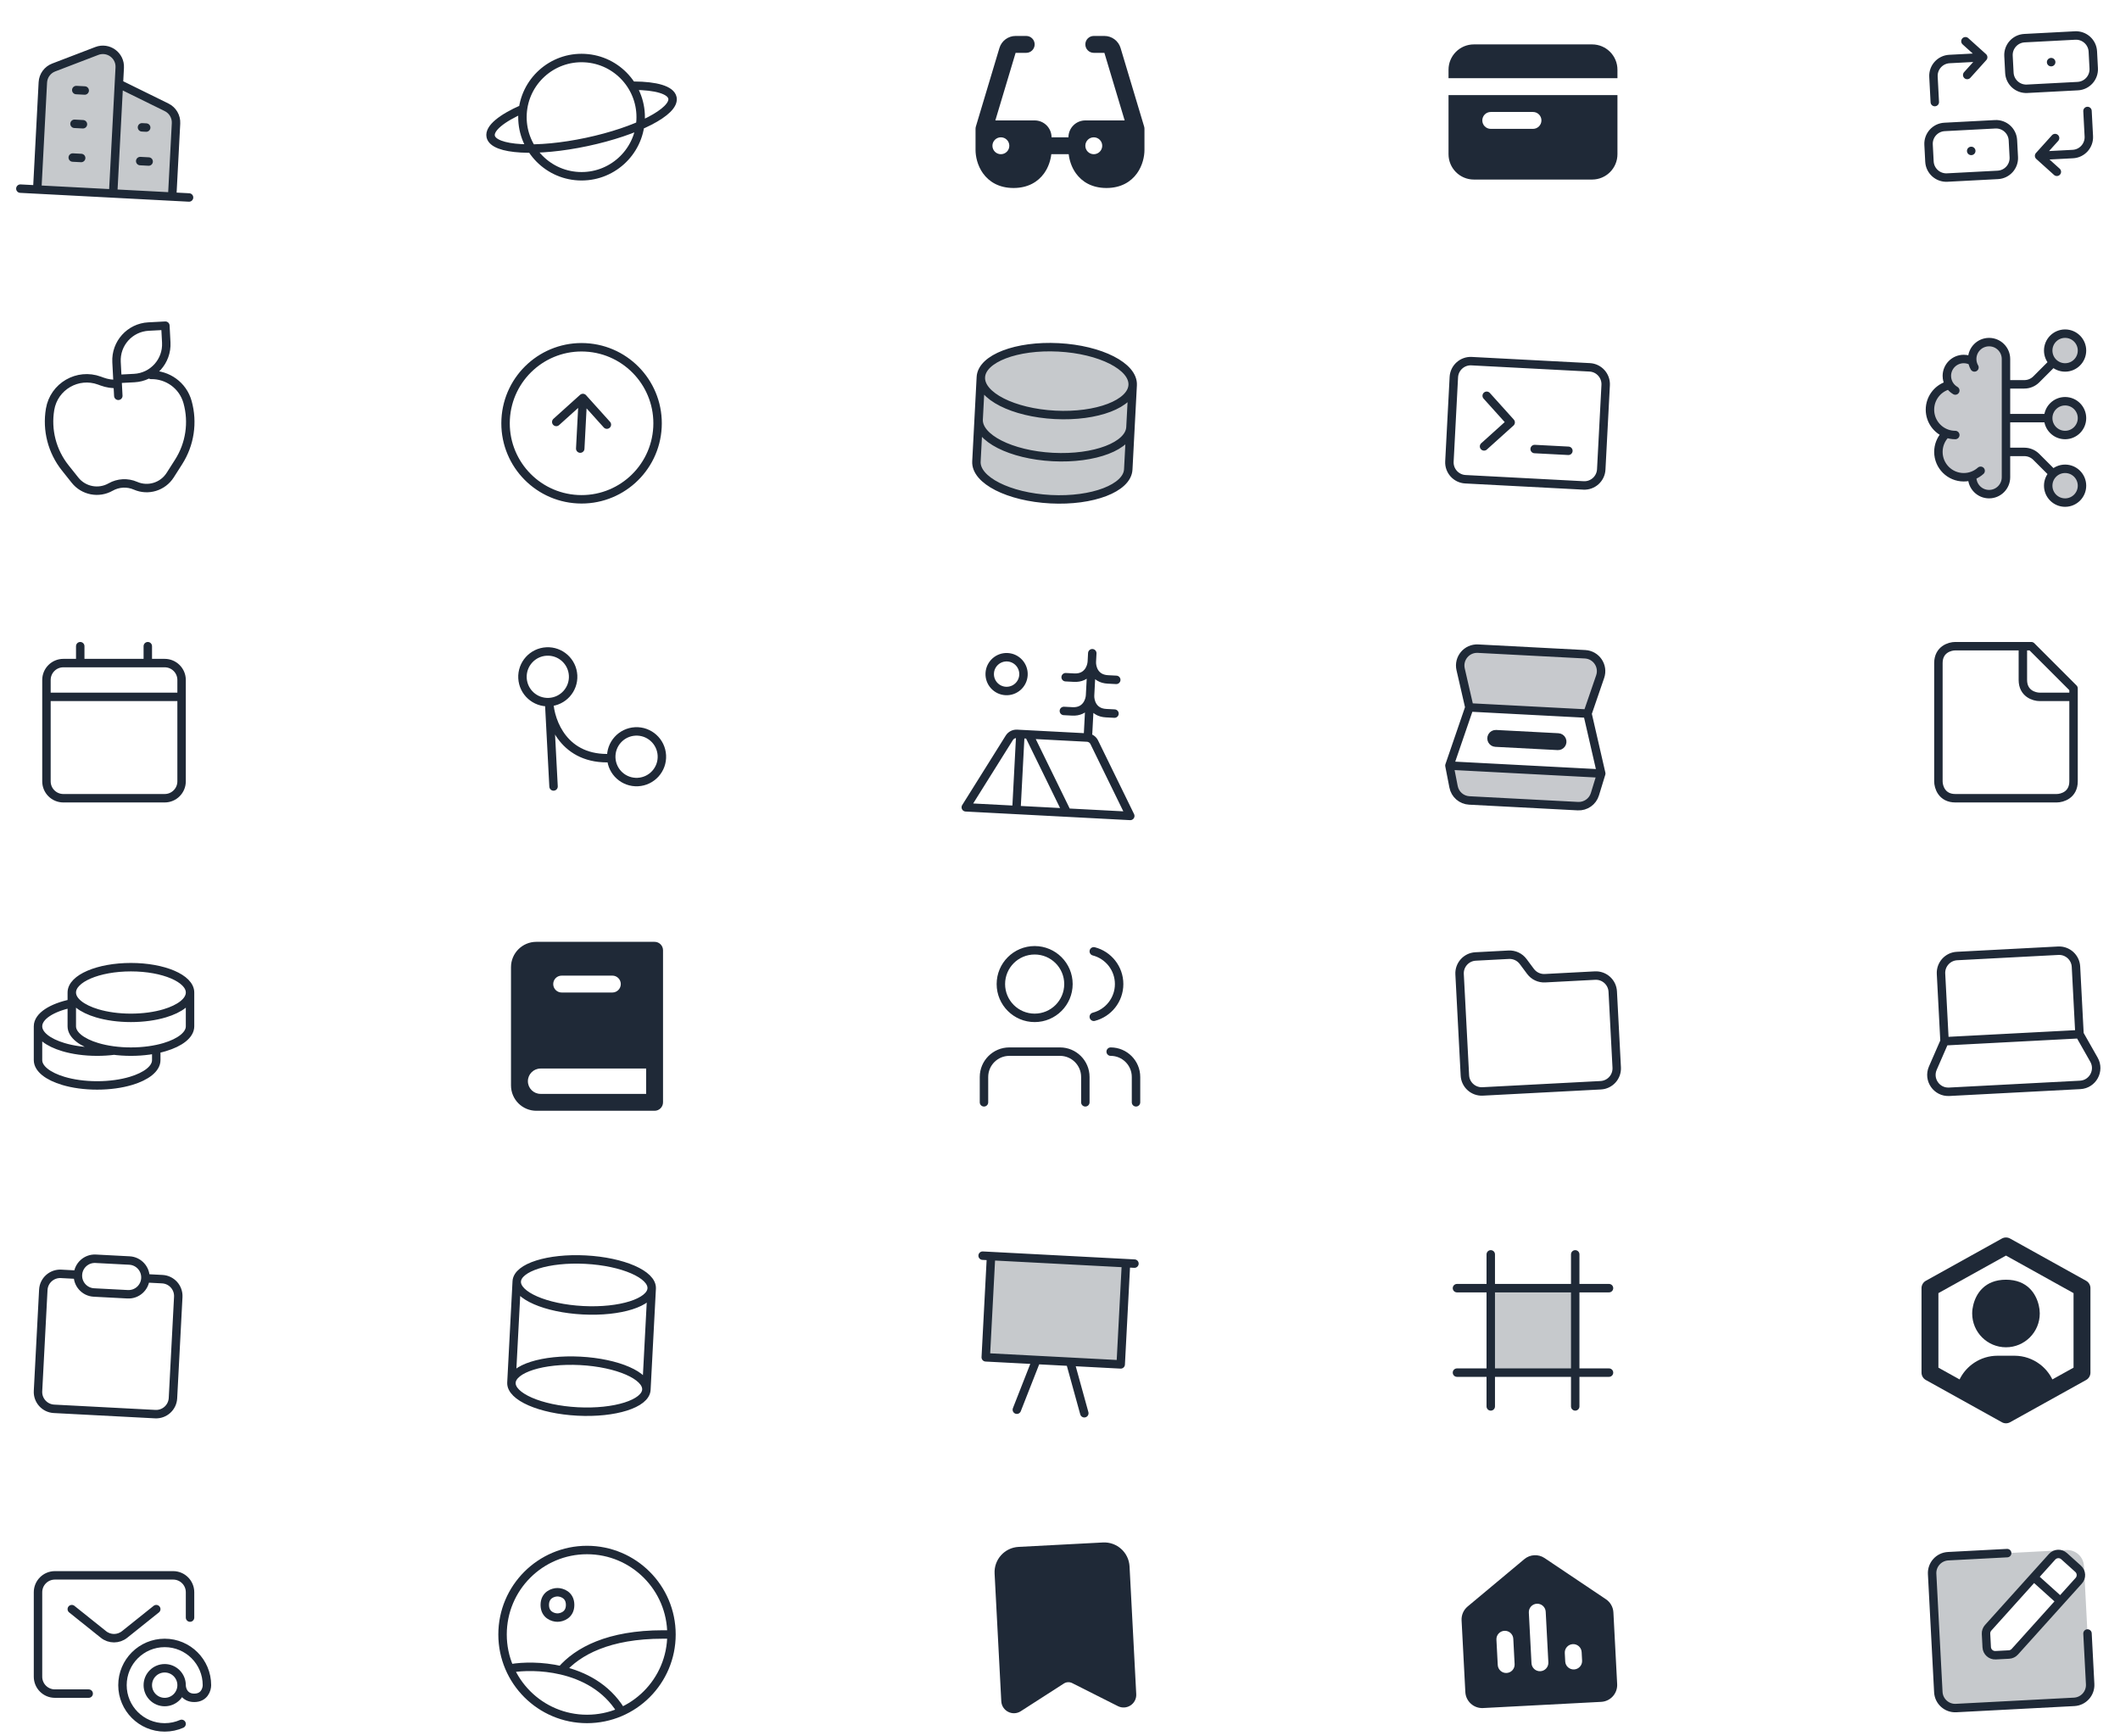 <svg width="502" height="411" viewBox="0 0 502 411" fill="none" xmlns="http://www.w3.org/2000/svg">
<path fill-rule="evenodd" clip-rule="evenodd" d="M235.513 372.568C235.339 369.258 237.881 366.435 241.191 366.262L261.163 365.215C264.472 365.042 267.295 367.584 267.469 370.893L269.053 401.128C269.174 403.429 266.765 405.001 264.708 403.964L253.888 398.512C253.256 398.193 252.502 398.233 251.906 398.616L241.716 405.169C239.778 406.415 237.218 405.103 237.097 402.803L235.513 372.568Z" fill="#1F2937"/>
<path d="M345.62 230.67C345.504 228.463 347.199 226.581 349.405 226.466L357.253 226.054C358.589 225.984 359.871 226.587 360.67 227.659L362.42 230.008C363.22 231.081 364.502 231.683 365.837 231.613L377.68 230.992C379.886 230.876 381.769 232.571 381.884 234.777L382.826 252.753C382.942 254.959 381.247 256.841 379.041 256.956L351.079 258.422C348.873 258.537 346.991 256.843 346.876 254.637L345.62 230.67Z" stroke="#1F2937" stroke-width="2" stroke-linecap="round" stroke-linejoin="round"/>
<path d="M137.397 106.215L138.025 94.231M138.025 94.231L143.703 100.537M138.025 94.231L131.719 99.909M155.686 101.165C155.166 111.093 146.696 118.719 136.769 118.198C126.841 117.678 119.215 109.209 119.736 99.281C120.256 89.354 128.726 81.728 138.653 82.248C148.581 82.768 156.207 91.238 155.686 101.165Z" stroke="#1F2937" stroke-width="2" stroke-linecap="round" stroke-linejoin="round"/>
<path fill-rule="evenodd" clip-rule="evenodd" d="M236.657 11.363C237.165 9.671 238.722 8.512 240.489 8.512H243C244.105 8.512 245 9.408 245 10.512C245 11.617 244.105 12.512 243 12.512H240.489L235.689 28.512H245C247.21 28.512 249 30.303 249 32.512H253C253 30.303 254.791 28.512 257 28.512H266.312L261.512 12.512H259C257.896 12.512 257 11.617 257 10.512C257 9.408 257.896 8.512 259 8.512H261.512C263.279 8.512 264.836 9.671 265.344 11.363L270.916 29.938C270.972 30.124 271 30.317 271 30.512V35.512C271 36.999 270.571 39.184 269.224 41.056C267.803 43.029 265.452 44.512 262 44.512C258.549 44.512 256.198 43.029 254.777 41.056C253.708 39.57 253.217 37.887 253.06 36.512H248.941C248.784 37.887 248.293 39.57 247.224 41.056C245.803 43.029 243.452 44.512 240 44.512C236.549 44.512 234.198 43.029 232.777 41.056C231.43 39.184 231 36.999 231 35.512V30.512C231 30.317 231.029 30.124 231.085 29.938L236.657 11.363ZM239 34.512C239 35.617 238.104 36.512 237 36.512C235.895 36.512 235 35.617 235 34.512C235 33.408 235.895 32.512 237 32.512C238.104 32.512 239 33.408 239 34.512ZM261 34.512C261 35.617 260.105 36.512 259 36.512C257.895 36.512 257 35.617 257 34.512C257 33.408 257.895 32.512 259 32.512C260.105 32.512 261 33.408 261 34.512Z" fill="#1F2937"/>
<path d="M130.028 166.24C133.337 166.066 135.879 163.243 135.706 159.934C135.532 156.625 132.709 154.083 129.4 154.256C126.091 154.43 123.549 157.253 123.722 160.562C123.896 163.871 126.719 166.413 130.028 166.24ZM130.028 166.24L131.075 186.212M130.028 166.24C130.272 170.9 133.557 180.074 144.742 179.488M144.742 179.488C144.915 182.797 147.738 185.339 151.047 185.166C154.356 184.992 156.899 182.169 156.725 178.86C156.552 175.551 153.728 173.009 150.419 173.182C147.11 173.356 144.568 176.179 144.742 179.488Z" stroke="#1F2937" stroke-width="2" stroke-linecap="round" stroke-linejoin="round"/>
<path d="M482.763 309.056C482.124 306.341 480.066 303 475 303C469.936 303 467.877 306.34 467.239 309.055C467.083 309.678 467 310.329 467 311C467 315.418 470.582 319 475 319C479.419 319 483 315.418 483 311C483 310.991 483 310.981 483 310.971C482.998 310.311 482.916 309.67 482.763 309.056Z" fill="#1F2937"/>
<path fill-rule="evenodd" clip-rule="evenodd" d="M474.029 293.252C474.633 292.916 475.368 292.916 475.972 293.252L493.972 303.252C494.607 303.604 495 304.274 495 305V325C495 325.726 494.607 326.396 493.972 326.748L475.972 336.748C475.368 337.084 474.633 337.084 474.029 336.748L456.029 326.748C455.394 326.396 455 325.726 455 325V305C455 304.274 455.394 303.604 456.029 303.252L474.029 293.252ZM459 306.177L459 323.823L464.014 326.608C464.692 325.223 465.682 324.017 466.891 323.083C468.399 321.917 470.25 321.173 472.267 321.027C472.509 321.009 472.754 321 473 321H477C477.013 321 477.026 321 477.038 321C479.271 321.008 481.33 321.748 482.99 322.991C484.254 323.938 485.286 325.177 485.987 326.608L491 323.823V306.177L475 297.288L459 306.177Z" fill="#1F2937"/>
<path d="M17 381L24.501 387.001C25.962 388.17 28.038 388.17 29.499 387.001L37 381M45 383V377C45 374.791 43.209 373 41 373L13 373C10.791 373 9 374.791 9 377L9 397C9 399.209 10.791 401 13 401L21 401M43 399C43 401.209 41.209 403 39 403C36.791 403 35 401.209 35 399C35 396.791 36.791 395 39 395C41.209 395 43 396.791 43 399ZM43 399C43 400 43.6 402 46 402C48.4 402 49 400 49 399C49 393.477 44.523 389 39 389C33.477 389 29 393.477 29 399C29 404.523 33.477 409 39 409C40.422 409 41.775 408.703 43 408.168" stroke="#1F2937" stroke-width="2" stroke-linecap="round" stroke-linejoin="round"/>
<path d="M373 305V325M373 305V297M373 305H381M373 305H353M373 325H353M373 325V333M373 325H381M353 325H345M353 325V333M353 325V305M345 305H353M353 305V297" stroke="#1F2937" stroke-width="2" stroke-linecap="round" stroke-linejoin="round"/>
<path opacity="0.25" d="M373 325V305H353V325H373Z" fill="#1F2937"/>
<path d="M485 99C485 101.209 486.791 103 489 103C491.209 103 493 101.209 493 99C493 96.791 491.209 95 489 95C486.791 95 485 96.791 485 99ZM485 99H475M475 107H479.343C480.404 107 481.421 107.421 482.172 108.172L486 112M486 86L482.172 89.828C481.421 90.579 480.404 91 479.343 91H475M467.535 87C467.195 86.412 467 85.728 467 85C467 82.791 468.791 81 471 81C473.209 81 475 82.791 475 85V113C475 115.209 473.209 117 471 117C468.791 117 467 115.209 467 113M463 92.465C461.804 91.773 461 90.481 461 89C461 86.791 462.791 85 465 85C465.729 85 466.412 85.195 467 85.535M461 91.341C458.67 92.165 457 94.387 457 97C457 99.612 458.67 101.835 461 102.658C461.626 102.88 462.299 103 463 103M460.528 103C459.578 104.061 459 105.463 459 107C459 110.314 461.686 113 465 113C466.537 113 467.938 112.422 469 111.472M489 111C491.209 111 493 112.791 493 115C493 117.209 491.209 119 489 119C486.791 119 485 117.209 485 115C485 112.791 486.791 111 489 111ZM489 79C491.209 79 493 80.791 493 83C493 85.209 491.209 87 489 87C486.791 87 485 85.209 485 83C485 80.791 486.791 79 489 79Z" stroke="#1F2937" stroke-width="2" stroke-linecap="round" stroke-linejoin="round"/>
<g opacity="0.25">
<path d="M493 115C493 112.791 491.209 111 489 111C486.791 111 485 112.791 485 115C485 117.209 486.791 119 489 119C491.209 119 493 117.209 493 115Z" fill="#1F2937"/>
<path d="M489 95C491.209 95 493 96.791 493 99C493 101.209 491.209 103 489 103C486.791 103 485 101.209 485 99H475V107V113C475 115.209 473.209 117 471 117C468.791 117 467 115.209 467 113V112.659C466.374 112.88 465.701 113 465 113C461.686 113 459 110.314 459 107C459 105.463 459.578 104.061 460.528 103L461 102.658C458.67 101.835 457 99.612 457 97C457 94.387 458.67 92.165 461 91.341L461.624 91.147C461.229 90.527 461 89.79 461 89C461 86.791 462.791 85 465 85C465.729 85 466.412 85.195 467 85.535L467.042 85.58C467.014 85.391 467 85.197 467 85C467 82.791 468.791 81 471 81C473.209 81 475 82.791 475 85V91V99H485C485 96.791 486.791 95 489 95Z" fill="#1F2937"/>
<path d="M493 83C493 80.791 491.209 79 489 79C486.791 79 485 80.791 485 83C485 85.209 486.791 87 489 87C491.209 87 493 85.209 493 83Z" fill="#1F2937"/>
</g>
<path d="M240.676 191.777L228.692 191.149L238.996 174.694C239.382 174.079 240.071 173.721 240.796 173.759L241.618 173.802M240.676 191.777L252.659 192.405M240.676 191.777L241.618 173.802M252.659 192.405L243.615 173.906M252.659 192.405L267.639 193.19L259.112 175.749C258.793 175.096 258.145 174.668 257.419 174.63L243.615 173.906M243.615 173.906L241.618 173.802M258.643 154.666L258.538 156.664M258.538 156.664L258.119 164.653M258.538 156.664C258.468 157.995 257.53 160.616 254.334 160.449L252.337 160.344M258.538 156.664C258.468 157.995 259.128 160.7 262.323 160.868L264.321 160.972M258.119 164.653L257.648 173.64M258.119 164.653C258.05 165.984 257.111 168.605 253.916 168.438L251.918 168.333M258.119 164.653C258.05 165.984 258.709 168.689 261.905 168.857L263.902 168.961M242.351 159.821C242.235 162.027 240.353 163.722 238.147 163.606C235.941 163.49 234.246 161.608 234.362 159.402C234.477 157.196 236.359 155.501 238.566 155.617C240.772 155.733 242.466 157.615 242.351 159.821Z" stroke="#1F2937" stroke-width="2" stroke-linecap="round" stroke-linejoin="round"/>
<path d="M154.316 305.077C154.143 308.386 146.849 310.694 138.024 310.231C129.2 309.769 122.187 306.711 122.36 303.402M154.316 305.077C154.49 301.768 147.477 298.71 138.652 298.248C129.828 297.785 122.534 300.093 122.36 303.402M154.316 305.077L153.06 329.044M122.36 303.402L121.104 327.369M153.06 329.044C152.887 332.353 145.593 334.661 136.768 334.199C127.944 333.736 120.931 330.679 121.104 327.369M153.06 329.044C153.234 325.735 146.221 322.677 137.396 322.215C128.572 321.753 121.278 324.06 121.104 327.369" stroke="#1F2937" stroke-width="2" stroke-linecap="round" stroke-linejoin="round"/>
<path d="M491 165V163L481 153H479M491 165V185C491 188.2 488.333 189 487 189H463C459.8 189 459 186.333 459 185L459 157C459 153.8 461.666 153 463 153H479M491 165H483C481.666 165 479 164.2 479 161V153" stroke="#1F2937" stroke-width="2" stroke-linecap="round" stroke-linejoin="round"/>
<path d="M347.94 167.496L375.901 168.961M347.94 167.496L343.212 181.267M347.94 167.496L345.866 158.474C345.27 155.884 347.32 153.444 349.973 153.583L375.333 154.912C377.987 155.051 379.77 157.692 378.907 160.206L375.901 168.961M375.901 168.961L379.163 183.152M379.163 183.152L343.212 181.267M379.163 183.152L377.662 188.05C377.124 189.805 375.461 190.968 373.628 190.872L347.91 189.525C346.077 189.429 344.544 188.097 344.193 186.296L343.212 181.267M354.234 173.834L368.978 174.607C369.356 174.627 369.691 174.858 369.842 175.206C370.14 175.887 369.616 176.643 368.874 176.604L354.13 175.831C353.387 175.792 352.946 174.986 353.312 174.339C353.499 174.01 353.856 173.814 354.234 173.834Z" stroke="#1F2937" stroke-width="2" stroke-linecap="round" stroke-linejoin="round"/>
<g opacity="0.25">
<path d="M375.901 168.961L347.94 167.496L345.866 158.474C345.27 155.884 347.32 153.444 349.973 153.583L375.333 154.912C377.987 155.051 379.77 157.692 378.907 160.206L375.901 168.961Z" fill="#1F2937"/>
<path d="M343.212 181.267L379.163 183.152L377.662 188.05C377.124 189.805 375.461 190.968 373.628 190.872L347.91 189.525C346.077 189.429 344.544 188.097 344.193 186.296L343.212 181.267Z" fill="#1F2937"/>
</g>
<path d="M485.686 14.713L485.706 14.712M466.761 35.733L466.781 35.732M469.604 13.554L461.615 13.972C459.409 14.088 457.714 15.97 457.83 18.176L458.144 24.168M469.604 13.554L465.4 9.768M469.604 13.554L465.819 17.757M482.843 36.893L490.832 36.474C493.038 36.358 494.733 34.476 494.618 32.27L494.304 26.278M482.843 36.893L487.047 40.678M482.843 36.893L486.629 32.689M480.009 21.019L491.992 20.391C494.198 20.276 495.893 18.393 495.777 16.187L495.568 12.193C495.452 9.987 493.57 8.292 491.364 8.408L479.381 9.036C477.175 9.151 475.48 11.033 475.596 13.239L475.805 17.234C475.92 19.44 477.803 21.135 480.009 21.019ZM461.083 42.038L473.066 41.41C475.273 41.295 476.967 39.413 476.852 37.207L476.642 33.212C476.527 31.006 474.644 29.311 472.438 29.427L460.455 30.055C458.249 30.171 456.554 32.053 456.67 34.259L456.879 38.253C456.995 40.459 458.877 42.154 461.083 42.038Z" stroke="#1F2937" stroke-width="2" stroke-linecap="round" stroke-linejoin="round"/>
<path d="M4.821 44.664L8.816 44.873M8.816 44.873L10.145 19.508C10.228 17.929 11.232 16.547 12.709 15.982L22.927 12.067C25.631 11.031 28.505 13.121 28.353 16.011L28.152 19.851M8.816 44.873L26.791 45.815M26.791 45.815L28.152 19.851M26.791 45.815L40.772 46.548M28.152 19.851L39.452 25.411C40.888 26.117 41.764 27.611 41.681 29.209L40.772 46.548M40.772 46.548L44.766 46.757M18.061 21.325L20.058 21.43M17.642 29.314L19.639 29.419M17.224 37.303L19.221 37.408M33.62 30.151L34.619 30.204M33.202 38.14L35.199 38.245" stroke="#1F2937" stroke-width="2" stroke-linecap="round" stroke-linejoin="round"/>
<path opacity="0.25" d="M8.816 44.873L10.145 19.508C10.228 17.929 11.232 16.547 12.709 15.982L22.927 12.067C25.631 11.031 28.505 13.121 28.353 16.011L28.152 19.851L39.452 25.411C40.888 26.117 41.764 27.611 41.681 29.209L40.772 46.548L26.791 45.815L8.816 44.873Z" fill="#1F2937"/>
<path d="M121 395C123.806 394.532 128.274 394.415 132.891 395.485M132.891 395.485C138.146 396.704 143.593 399.463 147 405M132.891 395.485C136.79 390.97 144.116 387 157 387H159M159 387C159 398.046 150.046 407 139 407C127.955 407 119 398.046 119 387C119 375.954 127.955 367 139 367C150.046 367 159 375.954 159 387ZM132 377C131 377 129 377.6 129 380C129 382.4 131 383 132 383C133 383 135 382.4 135 380C135 377.6 133 377 132 377Z" stroke="#1F2937" stroke-width="2" stroke-linecap="round" stroke-linejoin="round"/>
<path fill-rule="evenodd" clip-rule="evenodd" d="M121 229C121 225.686 123.686 223 127 223H155C156.105 223 157 223.895 157 225V261C157 262.105 156.105 263 155 263H127C123.686 263 121 260.314 121 257V229ZM131 233C131 231.895 131.895 231 133 231H145C146.105 231 147 231.895 147 233C147 234.105 146.105 235 145 235H133C131.895 235 131 234.105 131 233ZM128 253C126.343 253 125 254.343 125 256C125 257.657 126.343 259 128 259H153V253H128Z" fill="#1F2937"/>
<path d="M10.999 165V185C10.999 187.209 12.79 189 14.999 189H38.999C41.209 189 42.999 187.209 42.999 185V165M10.999 165V161C10.999 158.791 12.79 157 14.999 157H19M10.999 165H42.999M42.999 165V161C42.999 158.791 41.209 157 38.999 157H34.999M34.999 157V153M34.999 157H19M19 157V153" stroke="#1F2937" stroke-width="2" stroke-linecap="round" stroke-linejoin="round"/>
<path d="M35.765 88.769C39.627 88.692 43.298 91.192 44.414 95.208C45.749 100.015 44.98 105.163 42.296 109.369L40.294 112.508C38.546 115.247 35.065 116.308 32.087 115.009C30.182 114.178 27.996 114.293 26.189 115.318C23.362 116.921 19.79 116.23 17.765 113.689L15.445 110.776C12.337 106.874 11.033 101.834 11.859 96.914C12.771 91.484 18.395 88.219 23.562 90.12L24.161 90.34C25.358 90.781 26.619 90.966 27.866 90.901M27.804 89.722L31.799 89.513C36.211 89.281 39.6 85.517 39.369 81.105L39.16 77.11L35.165 77.32C30.753 77.551 27.364 81.315 27.595 85.728L27.804 89.722ZM27.804 89.722L28.014 93.716" stroke="#1F2937" stroke-width="2" stroke-linecap="round" stroke-linejoin="round"/>
<path d="M351.411 105.692L357.716 100.014L352.039 93.708M363.394 106.32L371.383 106.738M348.463 85.51L376.424 86.975C378.631 87.091 380.325 88.973 380.21 91.179L379.163 111.151C379.047 113.358 377.165 115.052 374.959 114.937L346.997 113.471C344.791 113.356 343.097 111.473 343.212 109.267L344.259 89.295C344.375 87.089 346.257 85.394 348.463 85.51Z" stroke="#1F2937" stroke-width="2" stroke-linecap="round" stroke-linejoin="round"/>
<path d="M266.631 299.085L268.628 299.19M266.631 299.085L265.375 323.052L253.392 322.424M266.631 299.085L234.675 297.41M232.678 297.306L234.675 297.41M234.675 297.41L233.419 321.378L245.402 322.006M245.402 322.006L240.78 333.78M245.402 322.006L253.392 322.424M253.392 322.424L256.758 334.617" stroke="#1F2937" stroke-width="2" stroke-linecap="round" stroke-linejoin="round"/>
<path opacity="0.25" d="M265.375 323.052L266.631 299.085L234.675 297.41L233.419 321.378L245.402 322.006L253.392 322.424L265.375 323.052Z" fill="#1F2937"/>
<path fill-rule="evenodd" clip-rule="evenodd" d="M360.953 369.16C362.317 368.02 364.27 367.918 365.746 368.908L380.277 378.661C381.322 379.363 381.976 380.516 382.042 381.773L382.932 398.75C383.047 400.956 381.353 402.838 379.147 402.954L351.185 404.419C348.979 404.535 347.097 402.84 346.981 400.634L346.091 383.657C346.025 382.4 346.555 381.185 347.522 380.378L360.953 369.16ZM363.91 379.719C365.013 379.661 365.954 380.509 366.012 381.612L366.64 393.595C366.697 394.698 365.85 395.64 364.747 395.697C363.644 395.755 362.703 394.908 362.645 393.805L362.017 381.821C361.959 380.718 362.807 379.777 363.91 379.719ZM356.235 386.13C357.338 386.072 358.279 386.919 358.337 388.022L358.651 394.014C358.708 395.117 357.861 396.058 356.758 396.116C355.655 396.174 354.714 395.326 354.656 394.223L354.342 388.232C354.284 387.129 355.132 386.188 356.235 386.13ZM372.422 389.287C373.525 389.229 374.466 390.076 374.524 391.179L374.629 393.177C374.687 394.28 373.839 395.221 372.736 395.279C371.633 395.336 370.692 394.489 370.634 393.386L370.53 391.389C370.472 390.286 371.319 389.345 372.422 389.287Z" fill="#1F2937"/>
<path d="M18.454 301.824L14.46 301.614C12.253 301.499 10.371 303.193 10.256 305.4L9 329.367C8.884 331.573 10.579 333.455 12.785 333.571L36.752 334.827C38.958 334.942 40.84 333.248 40.956 331.041L42.212 307.074C42.327 304.868 40.633 302.986 38.427 302.87L34.432 302.661M18.454 301.824C18.338 304.03 20.033 305.912 22.239 306.028L30.228 306.446C32.434 306.562 34.316 304.867 34.432 302.661M18.454 301.824C18.57 299.618 20.452 297.923 22.658 298.039L30.647 298.457C32.853 298.573 34.548 300.455 34.432 302.661" stroke="#1F2937" stroke-width="2" stroke-linecap="round" stroke-linejoin="round"/>
<path d="M268.21 91.179C267.978 95.591 259.743 98.746 249.816 98.226C239.888 97.706 232.028 93.707 232.259 89.295M268.21 91.179C268.441 86.767 260.581 82.768 250.653 82.248C240.726 81.728 232.49 84.883 232.259 89.295M268.21 91.179L267.686 101.165M232.259 89.295L231.736 99.281M267.686 101.165C267.455 105.577 259.22 108.732 249.292 108.212C239.365 107.692 231.504 103.693 231.736 99.281M267.686 101.165L267.163 111.152C266.932 115.564 258.696 118.719 248.769 118.198C238.841 117.678 230.981 113.68 231.212 109.267L231.736 99.281" stroke="#1F2937" stroke-width="2" stroke-linecap="round" stroke-linejoin="round"/>
<path opacity="0.25" d="M250.653 82.248C240.726 81.728 232.49 84.883 232.259 89.295L231.736 99.281L231.212 109.267C230.981 113.68 238.841 117.678 248.769 118.198C258.696 118.719 266.932 115.564 267.163 111.152L267.686 101.165L268.21 91.179C268.441 86.767 260.581 82.768 250.653 82.248Z" fill="#1F2937"/>
<path d="M492.41 244.868L491.573 228.89C491.457 226.684 489.575 224.989 487.369 225.105L463.402 226.361C461.196 226.477 459.501 228.359 459.617 230.565L460.454 246.543M492.41 244.868L460.454 246.543M492.41 244.868L495.837 250.908C497.304 253.495 495.536 256.721 492.567 256.876L461.554 258.502C458.584 258.657 456.489 255.634 457.678 252.908L460.454 246.543" stroke="#1F2937" stroke-width="2" stroke-linecap="round" stroke-linejoin="round"/>
<path d="M481.587 373.413L485.927 368.594C486.666 367.773 487.93 367.707 488.751 368.446L492.085 371.447C492.905 372.186 492.972 373.451 492.233 374.272L487.893 379.091M481.587 373.413L470.786 385.409C470.431 385.804 470.247 386.323 470.275 386.852L470.441 390.02C470.499 391.123 471.44 391.97 472.543 391.912L475.71 391.746C476.24 391.718 476.737 391.481 477.092 391.087L487.893 379.091M481.587 373.413L487.893 379.091M475.281 367.736L461.301 368.468C459.095 368.584 457.4 370.466 457.515 372.672L458.981 400.634C459.097 402.84 460.979 404.535 463.185 404.419L491.146 402.954C493.353 402.838 495.047 400.956 494.932 398.75L494.304 386.766" stroke="#1F2937" stroke-width="2" stroke-linecap="round" stroke-linejoin="round"/>
<path opacity="0.25" fill-rule="evenodd" clip-rule="evenodd" d="M461.301 368.468C459.095 368.584 457.4 370.466 457.515 372.672L458.981 400.634C459.097 402.84 460.979 404.535 463.185 404.419L491.146 402.954C493.353 402.838 495.047 400.956 494.932 398.75L493.466 370.788C493.351 368.582 491.468 366.887 489.262 367.003L461.301 368.468ZM470.275 386.852L470.441 390.019C470.499 391.123 471.44 391.97 472.543 391.912L475.71 391.746C476.24 391.718 476.737 391.481 477.092 391.087L487.893 379.091L492.233 374.272C492.972 373.451 492.905 372.186 492.085 371.447L488.751 368.446C487.93 367.707 486.666 367.773 485.927 368.594L481.587 373.413L470.786 385.409C470.431 385.804 470.247 386.323 470.275 386.852Z" fill="#1F2937"/>
<path d="M269 261V255C269 251.686 266.314 249 263 249M259 225.252C262.45 226.14 265 229.272 265 233C265 236.728 262.45 239.86 259 240.748M233 261V255C233 251.686 235.686 249 239 249H251C254.314 249 257 251.686 257 255V261M253 233C253 237.418 249.418 241 245 241C240.582 241 237 237.418 237 233C237 228.582 240.582 225 245 225C249.418 225 253 228.582 253 233Z" stroke="#1F2937" stroke-width="2" stroke-linecap="round" stroke-linejoin="round"/>
<path d="M45 235C45 231.686 38.732 229 31 229C23.268 229 17 231.686 17 235M45 235V243C45 245.039 42.627 246.84 39 247.924C36.732 248.602 33.974 249 31 249C28.026 249 25.268 248.602 23 247.924C19.373 246.84 17 245.039 17 243V235M45 235C45 237.039 42.627 238.84 39 239.924C36.732 240.602 33.974 241 31 241C28.026 241 25.268 240.602 23 239.924C19.373 238.84 17 237.039 17 235M9 243V251C9 253.039 11.373 254.84 15 255.925C17.268 256.603 20.026 257 23 257C25.974 257 28.732 256.603 31 255.925C34.627 254.84 37 253.039 37 251V249M9 243C9 240.607 12.27 238.541 17 237.578M9 243C9 245.039 11.373 246.84 15 247.925C17.268 248.603 20.026 249 23 249C24.39 249 25.733 248.913 27 248.752" stroke="#1F2937" stroke-width="2" stroke-linecap="round" stroke-linejoin="round"/>
<path d="M349 10.512C345.687 10.512 343 13.198 343 16.512V18.512H383V16.512C383 13.198 380.314 10.512 377 10.512H349Z" fill="#1F2937"/>
<path fill-rule="evenodd" clip-rule="evenodd" d="M383 22.512H343V36.512C343 39.826 345.687 42.512 349 42.512H377C380.314 42.512 383 39.826 383 36.512V22.512ZM353 26.512C351.896 26.512 351 27.408 351 28.512C351 29.617 351.896 30.512 353 30.512H363C364.105 30.512 365 29.617 365 28.512C365 27.408 364.105 26.512 363 26.512H353Z" fill="#1F2937"/>
<path d="M150.118 20.294C155.304 20.316 158.835 21.3 159.23 23.161C159.919 26.403 150.843 31.078 138.959 33.604C127.074 36.13 116.881 35.551 116.192 32.309C115.784 30.39 118.799 27.968 123.794 25.787M151.692 28.468C151.287 36.189 144.7 42.121 136.978 41.716C129.257 41.312 123.326 34.724 123.73 27.003C124.135 19.281 130.722 13.35 138.444 13.755C146.165 14.159 152.097 20.747 151.692 28.468Z" stroke="#1F2937" stroke-width="2" stroke-linecap="round" stroke-linejoin="round"/>
</svg>
